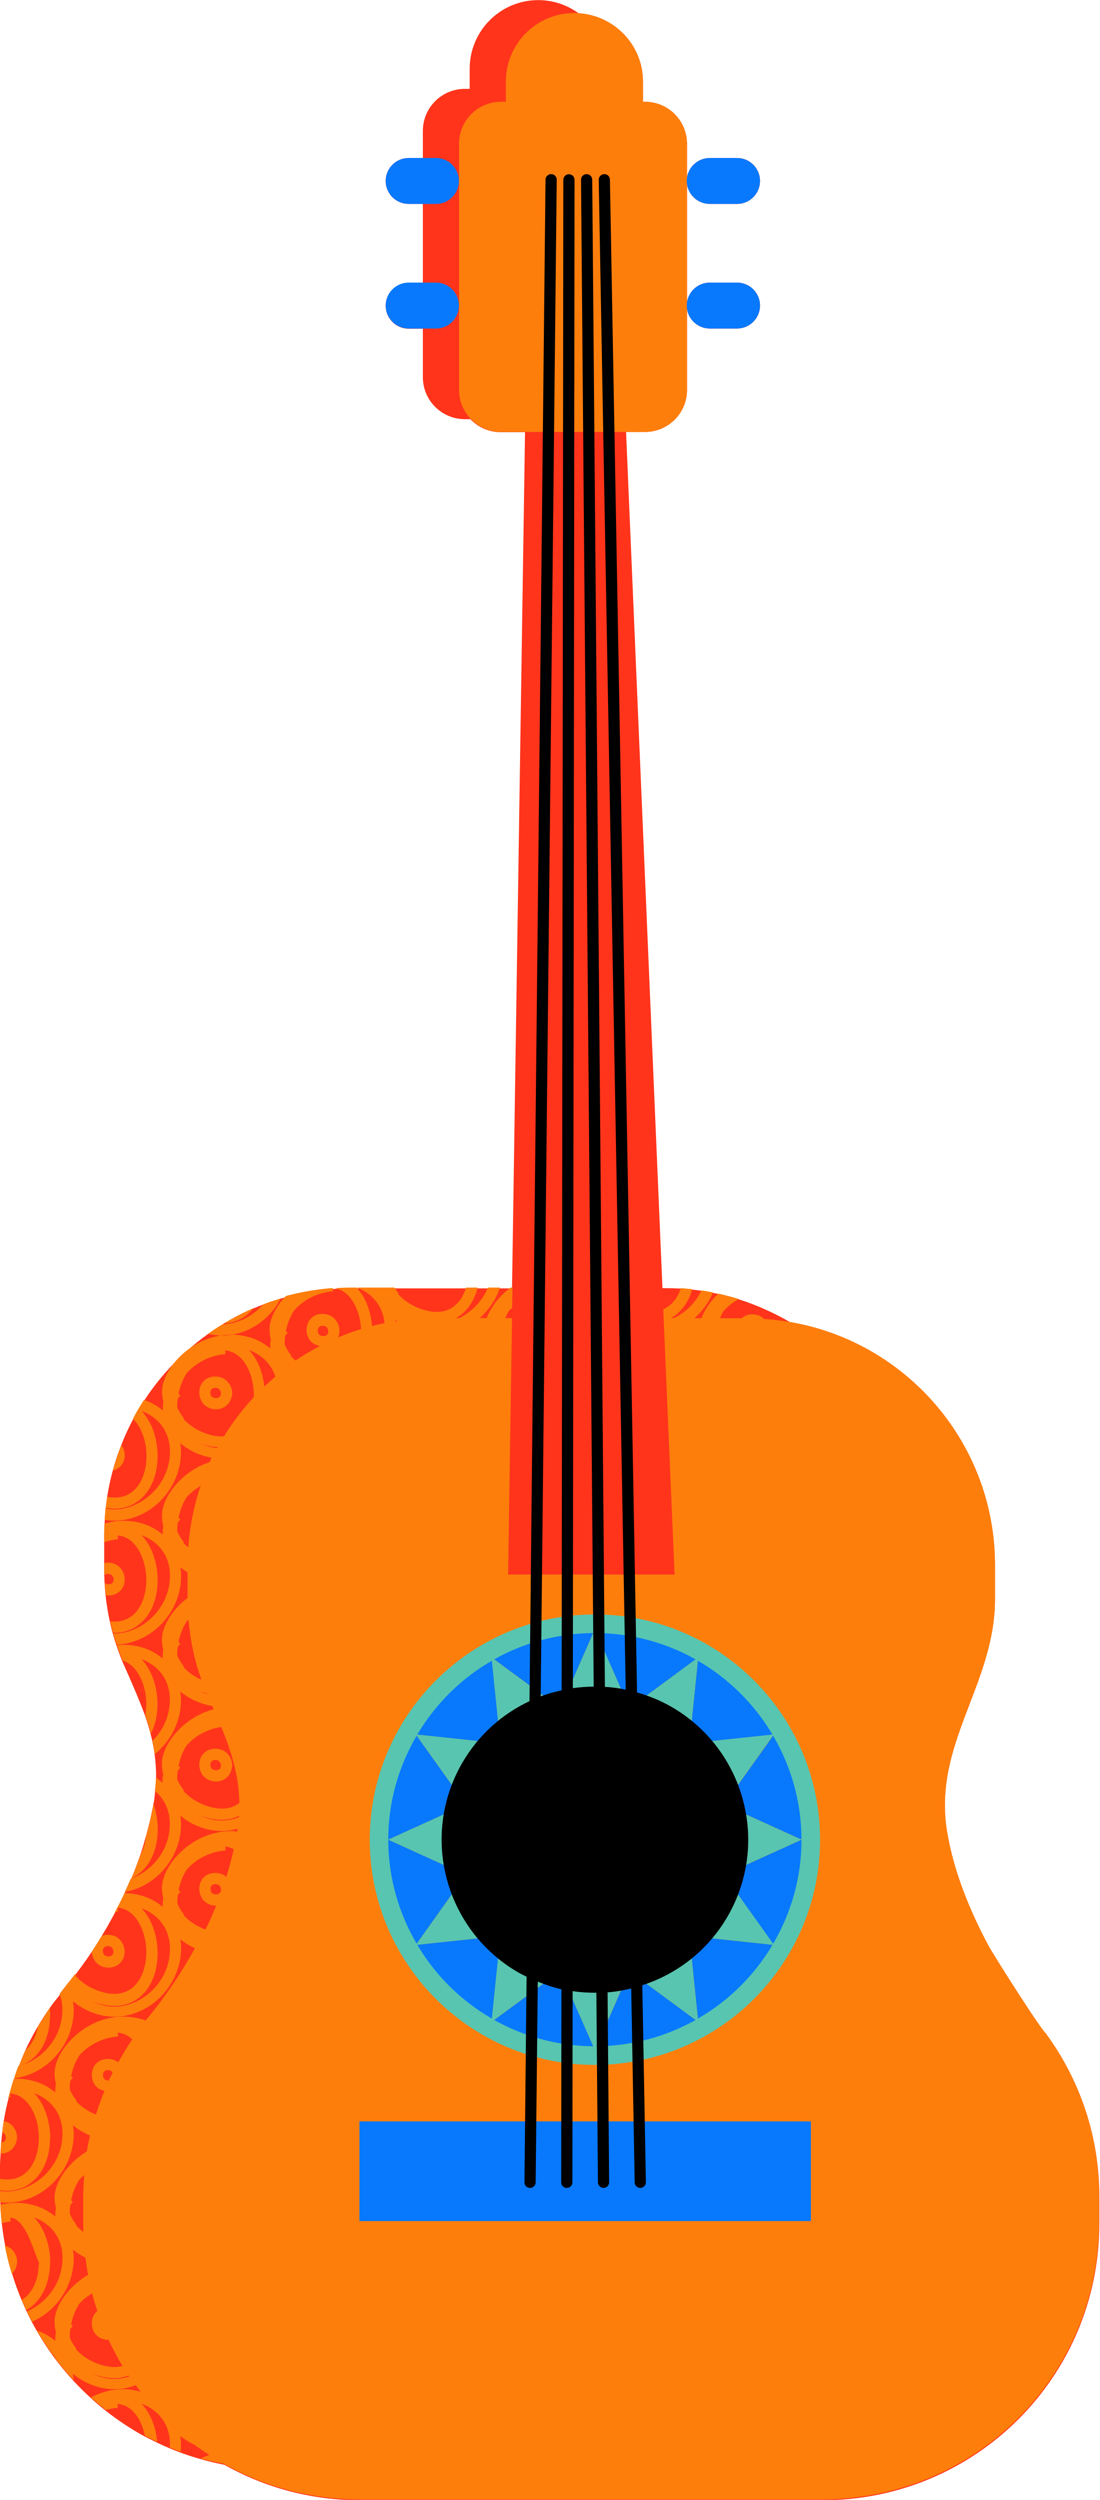 <?xml version="1.0" encoding="UTF-8"?><svg xmlns="http://www.w3.org/2000/svg" xmlns:xlink="http://www.w3.org/1999/xlink" height="223.1" preserveAspectRatio="xMidYMid meet" version="1.0" viewBox="-0.0 0.0 98.2 223.1" width="98.2" zoomAndPan="magnify"><g id="change1_1"><path d="M98.14,196.05v2.41c0,13.63-11.05,24.67-24.67,24.67H32.1c-4.39,0-8.5-1.15-12.07-3.16c0,0,0,0,0,0 c-0.71-0.14-1.41-0.3-2.09-0.5c0,0,0,0,0,0l0,0c-0.61-0.17-1.21-0.36-1.8-0.58h0c-0.33-0.12-0.65-0.25-0.97-0.38c0,0,0,0,0,0 c-0.76-0.32-1.49-0.67-2.21-1.05h0c0,0,0,0-0.01,0l0,0c-0.6-0.32-1.18-0.67-1.74-1.04c-0.03-0.02-0.05-0.03-0.08-0.05 c-0.57-0.38-1.13-0.78-1.66-1.2c0,0,0,0,0,0c0,0,0,0,0,0l0,0c-0.4-0.31-0.79-0.64-1.17-0.98c0,0,0,0,0,0c0,0,0,0,0,0 c-0.02-0.02-0.04-0.03-0.05-0.05c0,0,0,0,0,0c-0.58-0.52-1.14-1.07-1.67-1.64c0,0,0,0,0,0l0,0l0,0c-0.53-0.57-1.03-1.17-1.51-1.79 c0,0,0,0,0,0c0,0,0,0,0,0l0,0c-0.64-0.84-1.22-1.71-1.75-2.63c0,0,0,0,0,0l0,0c-0.15-0.26-0.3-0.52-0.44-0.79v0c0,0,0,0,0,0 c-0.16-0.3-0.32-0.6-0.46-0.91v0c0,0,0,0,0,0l0,0c-0.24-0.51-0.47-1.03-0.68-1.56c-0.03-0.08-0.06-0.16-0.09-0.24 c-0.21-0.54-0.4-1.09-0.57-1.66c0,0,0,0,0,0c-0.07-0.23-0.13-0.46-0.2-0.69c0,0,0,0,0,0c0,0,0,0,0,0c-0.16-0.6-0.3-1.2-0.42-1.82 c0,0,0,0,0,0c0,0,0,0,0,0c0,0,0,0,0,0c-0.12-0.63-0.22-1.27-0.29-1.92c0,0,0,0,0,0l0,0c-0.07-0.61-0.11-1.22-0.13-1.84v0 C0.01,196.36,0,196.05,0,195.74v-2.41c0-0.38,0.03-0.75,0.05-1.13c0-0.03,0-0.07,0-0.1v0c0.03-0.6,0.08-1.2,0.15-1.79v0 c0.04-0.33,0.08-0.67,0.13-1c0,0,0,0,0,0c0.11-0.68,0.25-1.34,0.42-2h0c0,0,0,0,0,0l0,0c0.12-0.46,0.25-0.91,0.39-1.36c0,0,0,0,0,0 l0,0c0.03-0.11,0.07-0.22,0.1-0.32c0.01-0.02,0.01-0.03,0.02-0.05c0.01-0.03,0.02-0.07,0.03-0.1c0.11-0.33,0.22-0.66,0.35-0.99 c0,0,0,0,0,0c0,0,0,0,0,0c0.01-0.03,0.03-0.07,0.04-0.1c0.19-0.48,0.38-0.96,0.59-1.43l0,0c0.61-1.32,1.34-2.58,2.17-3.76l0,0 c0,0,0,0,0,0c0.28-0.4,0.58-0.78,0.88-1.15c0.09-0.12,0.18-0.24,0.27-0.35c0.02-0.03,0.04-0.05,0.06-0.08 c0.13-0.16,0.25-0.33,0.38-0.49c0.06-0.07,0.11-0.15,0.17-0.22c0.69-0.87,1.36-1.78,1.99-2.72c0.31-0.46,0.6-0.92,0.88-1.4 c0,0,0,0,0,0c0.41-0.67,0.8-1.36,1.17-2.06c0.24-0.44,0.47-0.89,0.69-1.34c0.22-0.46,0.42-0.92,0.63-1.38 c0.04-0.09,0.08-0.17,0.12-0.26c0.01-0.02,0.01-0.03,0.02-0.05c0.01-0.03,0.02-0.05,0.04-0.08l0,0c0.29-0.7,0.56-1.42,0.8-2.13 c0.18-0.53,0.33-1.06,0.48-1.59c0,0,0,0,0,0c0.13-0.47,0.26-0.95,0.37-1.42c0.08-0.37,0.16-0.73,0.23-1.1 c0.02-0.08,0.04-0.17,0.05-0.25c0.01-0.03,0.01-0.06,0.02-0.1v0c0.02-0.11,0.05-0.22,0.07-0.33c0.04-0.27,0.05-0.52,0.08-0.78 c0.04-0.4,0.08-0.8,0.09-1.18c0,0,0,0,0,0c0.02-0.72-0.03-1.42-0.12-2.1c-0.05-0.4-0.12-0.8-0.2-1.19 c-0.05-0.21-0.09-0.42-0.15-0.63v0c-0.14-0.56-0.31-1.12-0.5-1.67c-0.09-0.27-0.2-0.53-0.3-0.8c-0.06-0.16-0.12-0.32-0.19-0.48 c-0.11-0.27-0.22-0.53-0.33-0.8c-0.08-0.18-0.15-0.36-0.23-0.54c-0.27-0.64-0.56-1.28-0.85-1.94c-0.2-0.45-0.38-0.91-0.54-1.38v0 c0,0,0,0,0,0c-0.02-0.05-0.03-0.09-0.05-0.14c0-0.01-0.01-0.02-0.01-0.03c-0.02-0.06-0.04-0.11-0.06-0.17l0,0 c-0.34-1.01-0.6-2.05-0.78-3.09c0-0.01,0-0.01,0-0.02c-0.18-1.05-0.29-2.11-0.31-3.19v0c-0.01-0.19-0.01-0.39-0.01-0.58 c0,0,0-0.19,0-0.47v-1.79c0-0.42,0-0.73,0-0.73c0-0.24,0.01-0.48,0.02-0.72c0-0.07,0-0.14,0.01-0.21c0,0,0,0,0,0 c0.03-0.77,0.1-1.53,0.21-2.28c0-0.03,0.01-0.07,0.01-0.1c0,0,0,0,0,0c0.12-0.83,0.3-1.63,0.51-2.43c0,0,0,0,0,0c0,0,0,0,0,0 c0.21-0.77,0.46-1.53,0.75-2.26c0,0,0,0,0,0v0c0,0,0,0,0,0c0.43-1.11,0.95-2.18,1.56-3.2c0,0,0,0,0,0c0,0,0,0,0,0l0,0 c1.57-2.66,3.69-4.95,6.19-6.74l0,0c0,0,0,0,0,0l0,0c0.46-0.33,0.93-0.64,1.41-0.93h0c0.17-0.1,0.34-0.19,0.5-0.29c0,0,0,0,0,0 c0.69-0.39,1.4-0.75,2.13-1.06c0,0,0,0,0,0c0,0,0,0,0,0l0,0c0.79-0.34,1.61-0.63,2.44-0.88c0,0,0,0,0,0h0c0,0,0,0,0,0 c0.48-0.14,0.97-0.27,1.46-0.38c0.03-0.01,0.05-0.01,0.08-0.02c0.5-0.11,1-0.2,1.51-0.28c0.02,0,0.03,0,0.05-0.01 c0.45-0.07,0.91-0.11,1.37-0.15c0.11-0.01,0.23-0.02,0.34-0.03c0.48-0.03,0.97-0.05,1.46-0.05h14.4l1.16-76.41h-2.18 c-1.07,0-2.02-0.45-2.7-1.16H41.5c-2.07,0-3.75-1.68-3.75-3.75v-4.32h-1.27c-1.13,0-2.05-0.92-2.05-2.05c0-1.13,0.92-2.05,2.05-2.05 h1.27V18.2h-1.27c-1.13,0-2.05-0.92-2.05-2.05c0-1.13,0.92-2.05,2.05-2.05h1.27v-2.42c0-2.07,1.68-3.75,3.75-3.75h0.43v-1.8 c0-3.38,2.74-6.12,6.12-6.12c1.35,0,2.59,0.44,3.61,1.18c3.2,0.2,5.74,2.85,5.74,6.1v1.8h0.18c2.07,0,3.75,1.68,3.75,3.75V34.8 c0,2.07-1.68,3.75-3.75,3.75h-1.69l3.25,76.41h0.24c0.41,0,0.81,0.01,1.21,0.03c0.01,0,0.03,0,0.04,0c0.39,0.02,0.78,0.06,1.17,0.1 c0,0,0,0,0,0s0,0,0,0c0,0,0,0,0,0c0.41,0.04,0.81,0.1,1.21,0.17c0.01,0,0.02,0,0.04,0.01c0.4,0.07,0.79,0.14,1.18,0.23c0,0,0,0,0,0 c0.09,0.02,0.18,0.04,0.27,0.06c0,0,0,0,0,0c0.49,0.12,0.98,0.25,1.46,0.4h0c0,0,0,0,0,0c0,0,0,0,0,0c0.38,0.12,0.76,0.25,1.13,0.39 c0.08,0.03,0.15,0.06,0.22,0.09c0.31,0.12,0.61,0.24,0.91,0.38c0.07,0.03,0.14,0.06,0.2,0.09c0.32,0.14,0.63,0.29,0.94,0.45 c0.04,0.02,0.08,0.04,0.12,0.06c0.35,0.18,0.7,0.37,1.04,0.57c10.39,1.77,18.3,10.81,18.3,21.71c0,0,0,3,0,3 c0,7.69-5.62,12.97-4.26,20.88c0.61,3.55,2.01,6.95,3.7,10.11c0.38,0.7,4.99,8.02,5.19,7.85c0,0-0.05,0-0.05,0 C96.38,185.61,98.14,190.62,98.14,196.05z M63.36,18.2h2.44c1.13,0,2.05-0.92,2.05-2.05c0-1.13-0.92-2.05-2.05-2.05h-2.44 c-1.13,0-2.05,0.92-2.05,2.05C61.31,17.28,62.23,18.2,63.36,18.2z M63.36,29.32h2.44c1.13,0,2.05-0.92,2.05-2.05 c0-1.13-0.92-2.05-2.05-2.05h-2.44c-1.13,0-2.05,0.92-2.05,2.05C61.31,28.4,62.23,29.32,63.36,29.32z" fill="#ff341b"/></g><g id="change2_1"><path d="M93.41,181.53c0,0,0.05,0,0.05,0c-0.2,0.17-4.81-7.14-5.19-7.85c-1.69-3.16-3.09-6.56-3.7-10.11 c-1.36-7.91,4.26-13.18,4.26-20.88c0,0,0-3,0-3c0-10.89-7.91-19.93-18.3-21.71c0,0,0,0-0.01,0c0,0,0,0,0,0 c-0.76-0.13-1.54-0.22-2.33-0.27c-0.05-0.05-0.1-0.1-0.16-0.15c-0.37-0.27-0.82-0.27-0.99-0.26c-0.34,0.02-0.62,0.16-0.84,0.35 h-1.93c0.1-0.22,0.2-0.45,0.33-0.65c0.36-0.41,0.83-0.78,1.35-1.07c-0.48-0.15-0.97-0.28-1.46-0.4c-0.12-0.03-0.24-0.06-0.36-0.08 c-0.72,0.68-1.24,1.46-1.51,2.19h-0.62c0.71-0.63,1.28-1.41,1.65-2.3c-0.34-0.07-0.68-0.13-1.02-0.18 c-0.53,1.11-1.43,1.97-2.45,2.47H59.9c0.9-0.5,1.57-1.41,1.9-2.58c-0.34-0.04-0.68-0.06-1.02-0.09c-0.27,0.85-0.79,1.55-1.57,1.89 l1.01,23.67H45.36l0.35-22.89h-0.61c0.1-0.22,0.2-0.44,0.33-0.64c0.09-0.1,0.2-0.18,0.29-0.28l0.03-1.8h-0.16 c-1.04,0.77-1.8,1.78-2.14,2.72h-0.62c0.81-0.72,1.45-1.66,1.8-2.72h-1.07c-0.51,1.23-1.47,2.18-2.56,2.72h-0.29 c0.94-0.52,1.62-1.48,1.93-2.72h-1.03c-0.31,1-0.94,1.83-1.94,2.09c-0.21,0.05-0.44,0.08-0.68,0.08c-1.11,0-2.59-0.6-3.45-1.6 l0.05-0.04c-0.14-0.17-0.26-0.35-0.37-0.53h-3.37c1.29,0.48,2.32,1.55,2.48,3.17c-0.38,0.08-0.75,0.17-1.12,0.26 c-0.11-1.3-0.56-2.58-1.38-3.43h-0.49c-0.49,0-0.97,0.02-1.46,0.05c1.41,0.23,2.26,1.92,2.35,3.65c-0.7,0.22-1.38,0.47-2.05,0.75 c0.07-0.15,0.11-0.33,0.12-0.51c0.03-0.53-0.21-1.02-0.63-1.33c-0.37-0.27-0.82-0.27-0.99-0.26c-0.76,0.05-1.29,0.61-1.31,1.38 c-0.01,0.43,0.14,0.83,0.42,1.11c0.21,0.2,0.48,0.31,0.77,0.37c-0.75,0.39-1.48,0.83-2.18,1.3c-0.16-0.13-0.3-0.27-0.43-0.42 l0.05-0.04c-0.24-0.29-0.43-0.62-0.58-0.95c0-0.06-0.01-0.13-0.01-0.19c0-0.21,0.02-0.42,0.05-0.62c0.07-0.09,0.14-0.17,0.22-0.24 l-0.15-0.18c0.13-0.67,0.38-1.29,0.72-1.82c0.79-0.9,2.01-1.6,3.48-1.72l-0.02-0.29c-1.23,0.09-2.42,0.28-3.59,0.56 c-0.2,0.05-0.4,0.1-0.6,0.15c-0.91,0.96-1.46,2.07-1.46,2.97c0,0.31,0.04,0.62,0.12,0.95c-0.04,0.19-0.06,0.4-0.06,0.6 c0,0.06,0.01,0.11,0.01,0.17c-0.9-0.78-2.11-1.24-3.51-1.24c-0.04,0-0.09,0.01-0.13,0.01c-3.44,0.08-6.02,3.09-6.02,5.05 c0,0.16,0.01,0.32,0.03,0.48c0.02,0.16,0.05,0.31,0.09,0.47c-0.04,0.19-0.06,0.39-0.06,0.6c0,0.06,0.01,0.11,0.01,0.17 c-0.48-0.42-1.05-0.74-1.69-0.95c-0.16,0.25-0.32,0.5-0.47,0.75c-0.18,0.3-0.35,0.61-0.51,0.92c0.77,0.75,1.21,2.05,1.21,3.33 c0,1.85-0.88,3.71-2.85,3.71c-0.21,0-0.43-0.03-0.66-0.07c-0.05,0.33-0.09,0.66-0.13,0.99c0.27,0.04,0.53,0.07,0.78,0.07 c2.27,0,3.85-1.94,3.85-4.71c0-1.49-0.5-3.04-1.44-4.01c1.42,0.52,2.54,1.73,2.54,3.62c0,3.05-2.62,5.17-4.98,5.17 c-0.25,0-0.51-0.03-0.77-0.08c-0.03,0.33-0.06,0.67-0.08,1.01c0.28,0.05,0.56,0.07,0.84,0.07h0.01c3.24,0,5.97-2.83,5.97-6.17 c0-0.26-0.04-0.5-0.07-0.74c0.79,0.66,1.79,1.12,2.8,1.29c-0.06,0.13-0.12,0.27-0.18,0.4c-2.52,0.82-4.25,3.13-4.25,4.75 c0,0.16,0.01,0.32,0.03,0.48c0.02,0.16,0.05,0.31,0.09,0.47c-0.04,0.19-0.06,0.39-0.06,0.6c0,0.06,0.01,0.11,0.01,0.17 c-0.9-0.78-2.11-1.24-3.51-1.24c-0.59,0-1.16,0.09-1.69,0.25c0,0.07,0,0.14-0.01,0.21c-0.01,0.24-0.02,0.48-0.02,0.72 c0,0,0,0.31,0,0.73c0.39-0.13,0.79-0.23,1.23-0.26l-0.03-0.34c1.61,0.11,2.56,2.08,2.56,3.98c0,1.85-0.88,3.71-2.85,3.71 c-0.12,0-0.25-0.02-0.37-0.03c0.08,0.34,0.16,0.68,0.26,1.02c0.04,0,0.08,0.01,0.12,0.01c2.27,0,3.85-1.94,3.85-4.71 c0-1.49-0.5-3.04-1.44-4.01c1.42,0.52,2.54,1.73,2.54,3.62c0,3.05-2.62,5.17-4.98,5.17c-0.03,0-0.05-0.01-0.08-0.01 c0.09,0.33,0.2,0.66,0.31,0.99c3.14-0.13,5.75-2.89,5.75-6.16c0-0.26-0.04-0.5-0.07-0.74c0.2,0.17,0.42,0.31,0.64,0.45v2.29 c-1.4,1.07-2.28,2.56-2.28,3.7c0,0.16,0.01,0.32,0.03,0.48c0.02,0.16,0.05,0.31,0.09,0.47c-0.04,0.19-0.06,0.39-0.06,0.6 c0,0.06,0.01,0.11,0.01,0.17c-0.9-0.78-2.11-1.24-3.51-1.24c-0.2,0-0.4,0.01-0.59,0.03c0.03,0.1,0.07,0.19,0.1,0.29 c0.13,0.37,0.27,0.73,0.42,1.09c1.33,0.41,2.11,2.17,2.11,3.88c0,0.33-0.04,0.65-0.09,0.97c0.19,0.55,0.36,1.11,0.5,1.67 c0.38-0.74,0.59-1.63,0.59-2.64c0-1.49-0.5-3.04-1.44-4.01c1.42,0.52,2.54,1.73,2.54,3.62c0,1.49-0.63,2.76-1.55,3.67 c0.08,0.39,0.15,0.79,0.2,1.19c1.42-1.14,2.35-2.91,2.35-4.86c0-0.26-0.04-0.5-0.07-0.74c0.81,0.68,1.83,1.13,2.86,1.3 c0.04,0.09,0.08,0.19,0.13,0.29c-2.72,0.71-4.63,3.16-4.63,4.85c0,0.16,0.01,0.32,0.03,0.48c0.02,0.16,0.05,0.31,0.09,0.47 c-0.04,0.19-0.06,0.39-0.06,0.6c0,0.06,0.01,0.11,0.01,0.17c-0.19-0.16-0.38-0.32-0.6-0.45c-0.01,0.38-0.05,0.78-0.09,1.18 c0.79,0.66,1.33,1.64,1.33,2.93c0,2.41-1.64,4.23-3.49,4.9c-0.17,0.4-0.35,0.79-0.54,1.18c2.81-0.49,5.03-3.07,5.03-6.08 c0-0.26-0.04-0.5-0.07-0.74c1.02,0.86,2.39,1.38,3.68,1.38c0.24,0,0.47-0.02,0.7-0.05c0.25-0.03,0.49-0.1,0.73-0.16 c-0.01,0.05-0.01,0.09-0.01,0.14c-0.01,0.04-0.02,0.08-0.02,0.12c-0.18-0.02-0.36-0.05-0.56-0.05c-0.04,0-0.09,0.01-0.13,0.01 c-3.44,0.08-6.02,3.09-6.02,5.05c0,0.16,0.01,0.32,0.03,0.48c0.02,0.16,0.05,0.31,0.09,0.47c-0.04,0.19-0.06,0.39-0.06,0.6 c0,0.06,0.01,0.11,0.01,0.17c-0.88-0.76-2.06-1.22-3.43-1.24c-0.06,0.12-0.11,0.24-0.16,0.36c-0.22,0.45-0.45,0.9-0.69,1.34 c0.1-0.01,0.18-0.04,0.28-0.05l-0.03-0.35c1.61,0.11,2.56,2.07,2.56,3.98c0,1.85-0.88,3.71-2.85,3.71c-1.11,0-2.59-0.6-3.45-1.6 l0.05-0.04c-0.04-0.04-0.06-0.09-0.1-0.14c-0.02,0.02-0.03,0.04-0.05,0.06c-0.21,0.27-0.42,0.55-0.64,0.81 c-0.13,0.16-0.25,0.33-0.38,0.49c-0.02,0.03-0.04,0.05-0.06,0.08c-0.09,0.11-0.18,0.24-0.27,0.35c0.16,0.42,0.26,0.88,0.26,1.41 c0,0.22-0.02,0.43-0.04,0.63c-0.28,2.28-2.04,3.94-3.9,4.4c-0.12,0.31-0.23,0.62-0.33,0.94c-0.02,0.05-0.03,0.1-0.05,0.15 c0.02,0,0.03-0.01,0.05-0.01c2.72-0.35,4.95-2.67,5.25-5.49c0.02-0.21,0.03-0.42,0.03-0.63c0-0.26-0.04-0.5-0.07-0.75 c1.02,0.86,2.39,1.38,3.68,1.38c3.24,0,5.98-2.83,5.98-6.17c0-0.26-0.04-0.5-0.07-0.74c0.39,0.33,0.83,0.58,1.3,0.8 c-1.25,2.27-2.71,4.42-4.32,6.35c-0.03,0.03-0.05,0.07-0.08,0.1c-0.6-0.22-1.26-0.34-1.97-0.35h-0.01c-3.51,0-6.15,3.07-6.15,5.06 c0,0.31,0.04,0.62,0.12,0.95c-0.04,0.19-0.06,0.39-0.06,0.6c0,0.06,0.01,0.11,0.01,0.17c-0.9-0.78-2.11-1.24-3.51-1.24 c-0.04,0-0.09,0.01-0.13,0.01c-0.02,0-0.04,0-0.07,0c-0.04,0.11-0.07,0.21-0.1,0.32c-0.14,0.45-0.27,0.9-0.39,1.36 c0.07-0.01,0.13-0.03,0.2-0.04l-0.03-0.34c0.14,0.01,0.26,0.05,0.39,0.08c1.37,0.37,2.17,2.15,2.17,3.9c0,0.08-0.01,0.16-0.01,0.24 c-0.06,1.54-0.74,3.03-2.16,3.39c-0.21,0.05-0.44,0.08-0.68,0.08c-0.2,0-0.41-0.02-0.63-0.06v1.02c0.22,0.03,0.43,0.05,0.63,0.05 c0.24,0,0.46-0.03,0.68-0.07c1.83-0.34,3.07-2.04,3.16-4.4c0-0.08,0.02-0.16,0.02-0.24c0-1.49-0.5-3.04-1.44-4.01 c1.41,0.52,2.54,1.73,2.54,3.61c0,0.22-0.02,0.43-0.04,0.63c-0.3,2.42-2.26,4.13-4.24,4.47c-0.23,0.04-0.47,0.07-0.7,0.07 c-0.2,0-0.41-0.02-0.61-0.05v0.09c0,0.31,0.01,0.61,0.02,0.92c0.2,0.02,0.39,0.04,0.59,0.04c0.24,0,0.47-0.02,0.7-0.05 c2.72-0.35,4.95-2.67,5.25-5.49c0.02-0.21,0.03-0.42,0.03-0.63c0-0.26-0.04-0.5-0.07-0.74c0.45,0.38,0.97,0.67,1.52,0.91 c-0.1,0.47-0.2,0.94-0.28,1.42c-1.75,1.07-2.88,2.81-2.88,4.11c0,0.31,0.04,0.62,0.13,0.95c-0.04,0.19-0.07,0.4-0.07,0.6 c0,0.06,0.01,0.11,0.01,0.17c-0.9-0.78-2.11-1.24-3.51-1.24c-0.04,0-0.09,0.01-0.13,0.01c-0.44,0.01-0.87,0.07-1.28,0.17 c0,0.07,0.01,0.15,0.01,0.22c0.03,0.47,0.07,0.94,0.12,1.41c0.26-0.06,0.52-0.12,0.79-0.14l-0.03-0.34 c0.14,0.01,0.27,0.02,0.39,0.08c1.19,0.65,1.69,2.92,2.17,3.9c0.04,0.07-0.01,0.16-0.01,0.24c-0.05,1.29-0.54,2.54-1.53,3.12 c0.13,0.3,0.27,0.6,0.41,0.9c1.25-0.69,2.05-2.15,2.12-4.02c0-0.08,0.02-0.16,0.02-0.24c0-1.49-0.5-3.04-1.44-4.01 c1.41,0.52,2.54,1.73,2.54,3.62c0,0.22-0.02,0.43-0.04,0.63c-0.24,1.97-1.58,3.47-3.14,4.15c0.15,0.31,0.3,0.61,0.46,0.91 c1.98-0.86,3.45-2.8,3.69-5.06c0.02-0.21,0.03-0.42,0.03-0.63c0-0.26-0.04-0.5-0.07-0.74c0.34,0.28,0.72,0.51,1.11,0.71 c0.07,0.52,0.15,1.03,0.24,1.54c-1.82,1.06-2.99,2.86-2.99,4.18c0,0.31,0.04,0.62,0.12,0.95c-0.04,0.19-0.06,0.4-0.06,0.6 c0,0.06,0.01,0.11,0.01,0.17c-0.47-0.4-1.02-0.72-1.64-0.93c0.4,0.69,0.84,1.36,1.3,2.01c0.17,0.19,0.32,0.39,0.45,0.62 c0.47,0.62,0.98,1.22,1.51,1.79c-0.01-0.2-0.03-0.39-0.06-0.57c1.02,0.86,2.39,1.38,3.68,1.38c0.68,0,1.33-0.13,1.94-0.35 c0.14,0.2,0.29,0.39,0.44,0.58c-0.48-0.13-0.99-0.23-1.54-0.23h-0.01c-1.06,0-2.04,0.29-2.9,0.73c0.06,0.05,0.11,0.1,0.17,0.15 c0.38,0.34,0.77,0.66,1.17,0.98c0.34-0.1,0.7-0.17,1.07-0.2l-0.03-0.34c1.28,0.08,2.14,1.35,2.44,2.83c0.36,0.19,0.73,0.38,1.1,0.56 c-0.11-1.3-0.59-2.58-1.41-3.42c1.42,0.52,2.55,1.73,2.55,3.62c0,0.1-0.01,0.2-0.02,0.3c0.32,0.13,0.65,0.26,0.97,0.38 c0.03-0.23,0.04-0.45,0.04-0.68c0-0.26-0.04-0.5-0.07-0.74c0.38,0.32,0.81,0.57,1.26,0.79c0.43,0.32,0.88,0.62,1.33,0.92 c-0.26,0.09-0.52,0.19-0.77,0.3c0.09,0.03,0.19,0.05,0.28,0.08c0.57,0.15,1.16,0.27,1.75,0.38c3.58,2.03,7.72,3.19,12.13,3.19h41.37 c13.63,0,24.67-11.05,24.67-24.67v-2.41C98.14,190.62,96.38,185.61,93.41,181.53z M16.36,137.67l0.05-0.04 c-0.24-0.29-0.43-0.61-0.58-0.95c0-0.06-0.01-0.13-0.01-0.19c0-0.21,0.02-0.42,0.05-0.62c0.02-0.03,0.05-0.05,0.07-0.08 c0.05-0.06,0.09-0.12,0.15-0.17l-0.15-0.18c0.13-0.67,0.38-1.29,0.72-1.82c0.34-0.39,0.77-0.72,1.25-1.01 c-0.59,1.74-0.97,3.57-1.1,5.48C16.65,137.97,16.5,137.83,16.36,137.67z M16.36,148.75l0.05-0.04c-0.24-0.29-0.43-0.61-0.58-0.94 c0-0.06-0.01-0.13-0.01-0.19c0-0.21,0.02-0.42,0.05-0.62c0.02-0.03,0.05-0.05,0.07-0.08c0.05-0.06,0.09-0.12,0.15-0.17l-0.15-0.18 c0.13-0.67,0.38-1.29,0.72-1.82c0.05-0.06,0.12-0.1,0.17-0.16c0.15,1.83,0.53,3.63,1.15,5.36 C17.36,149.63,16.79,149.24,16.36,148.75z M17.85,150.95c0.2,0.08,0.4,0.12,0.6,0.17c0.01,0.02,0.02,0.04,0.03,0.06 C18.26,151.12,18.05,151.05,17.85,150.95z M7.45,199.19c-0.25-0.18-0.48-0.39-0.68-0.61l0.05-0.04c-0.24-0.29-0.43-0.62-0.58-0.95 c0-0.06-0.01-0.13-0.01-0.19c0-0.21,0.02-0.42,0.05-0.62c0.07-0.09,0.14-0.17,0.22-0.24l-0.15-0.18c0.13-0.67,0.38-1.29,0.72-1.82 c0.13-0.15,0.29-0.29,0.45-0.42c-0.05,0.64-0.09,1.28-0.09,1.94v2.41C7.43,198.7,7.44,198.95,7.45,199.19z M6.77,209.65l0.05-0.04 c-0.24-0.29-0.43-0.62-0.58-0.95c0-0.06-0.01-0.13-0.01-0.19c0-0.21,0.02-0.42,0.05-0.62c0.07-0.09,0.14-0.17,0.22-0.24l-0.15-0.18 c0.13-0.67,0.38-1.29,0.72-1.82c0.31-0.36,0.71-0.67,1.15-0.94c0.14,0.53,0.3,1.05,0.47,1.57c-0.29,0.25-0.48,0.6-0.5,1.05 c-0.01,0.43,0.14,0.83,0.42,1.11c0.28,0.27,0.65,0.42,1.06,0.42c0.01,0,0.02,0,0.03,0c0.37,0.8,0.78,1.58,1.23,2.33 c-0.22,0.06-0.46,0.1-0.72,0.1C9.11,211.24,7.63,210.64,6.77,209.65z M8.26,189.71C8.26,189.71,8.26,189.71,8.26,189.71L8.26,189.71 C8.26,189.71,8.26,189.71,8.26,189.71z M9.32,185.54c-0.09-0.09-0.13-0.22-0.13-0.37c0.01-0.26,0.14-0.4,0.38-0.42 c0.13-0.01,0.27,0.02,0.34,0.07c0.06,0.05,0.11,0.11,0.14,0.17c-0.11,0.23-0.24,0.45-0.34,0.68c0,0,0,0,0,0 C9.55,185.69,9.41,185.64,9.32,185.54z M10.2,212.31c-0.65,0-1.32-0.17-1.94-0.46c0.66,0.25,1.35,0.39,1.96,0.39 c0.45,0,0.87-0.1,1.26-0.24c0.02,0.03,0.04,0.06,0.06,0.09C11.1,212.23,10.65,212.31,10.2,212.31z M10.55,184.06 c-0.02-0.01-0.03-0.03-0.05-0.05c-0.38-0.27-0.82-0.27-0.99-0.26c-0.76,0.05-1.29,0.61-1.31,1.38c-0.01,0.43,0.14,0.83,0.42,1.11 c0.19,0.19,0.44,0.3,0.71,0.36c-0.29,0.69-0.54,1.4-0.77,2.12c-0.67-0.28-1.32-0.69-1.79-1.23l0.05-0.04 c-0.24-0.29-0.43-0.62-0.58-0.95c0-0.06-0.01-0.13-0.01-0.19c0-0.21,0.02-0.42,0.05-0.62c0.07-0.09,0.14-0.17,0.22-0.24l-0.15-0.18 c0.13-0.67,0.38-1.29,0.72-1.82c0.79-0.9,2.01-1.6,3.47-1.71l-0.03-0.34c0.5,0.03,0.93,0.26,1.3,0.6 C11.36,182.67,10.94,183.36,10.55,184.06z M10.2,179.09c-0.65,0-1.32-0.17-1.94-0.46c0.66,0.25,1.35,0.39,1.96,0.39 c2.27,0,3.85-1.94,3.85-4.71c0-1.49-0.5-3.04-1.44-4.01c1.42,0.52,2.54,1.73,2.54,3.62C15.18,176.97,12.56,179.09,10.2,179.09z M17.87,173.11c-0.01,0-0.01-0.01-0.02-0.01C17.86,173.1,17.86,173.1,17.87,173.11C17.87,173.1,17.87,173.11,17.87,173.11z M19.5,169.02c-0.07,0.03-0.14,0.05-0.19,0.05c-0.09,0.01-0.18-0.01-0.25-0.05c-0.05-0.02-0.1-0.05-0.14-0.08 c-0.09-0.09-0.13-0.22-0.13-0.37c0.01-0.26,0.14-0.4,0.38-0.42h0c0.01,0,0.03,0,0.05,0c0.12,0,0.24,0.03,0.3,0.07 c0.14,0.1,0.22,0.27,0.21,0.46C19.71,168.88,19.61,168.97,19.5,169.02z M20.2,167.51c-0.04-0.04-0.07-0.07-0.11-0.1 c-0.37-0.27-0.82-0.27-0.99-0.26c-0.76,0.05-1.29,0.61-1.31,1.38c-0.01,0.17,0.02,0.33,0.07,0.49c0.07,0.24,0.18,0.45,0.36,0.63 c0.28,0.27,0.65,0.42,1.06,0.42c0.01,0,0.01,0,0.02,0c-0.29,0.72-0.61,1.43-0.95,2.13c-0.74-0.27-1.47-0.72-1.98-1.31l0.05-0.04 c-0.24-0.29-0.43-0.61-0.58-0.95c0-0.06-0.01-0.13-0.01-0.19c0-0.21,0.02-0.42,0.05-0.62c0.02-0.03,0.05-0.05,0.07-0.08 c0.05-0.06,0.09-0.11,0.15-0.17l-0.15-0.17c0.13-0.67,0.38-1.29,0.72-1.82c0.79-0.9,2.01-1.6,3.47-1.71l-0.03-0.35 c0.14,0.01,0.26,0.05,0.39,0.08c0.13,0.04,0.25,0.1,0.37,0.16C20.68,165.87,20.46,166.69,20.2,167.51z M17.85,128.81 c0.53,0.2,1.07,0.31,1.58,0.35c-0.01,0.03-0.03,0.05-0.04,0.08C18.87,129.18,18.34,129.03,17.85,128.81z M21.33,162.18 c-0.28,0.1-0.56,0.19-0.84,0.23c-0.23,0.04-0.47,0.07-0.7,0.07c-0.65,0-1.32-0.17-1.94-0.46c0.66,0.25,1.35,0.39,1.96,0.39 c0.24,0,0.46-0.03,0.68-0.07c0.3-0.06,0.58-0.16,0.85-0.29C21.34,162.09,21.34,162.14,21.33,162.18z M20.49,161.33 c-0.21,0.05-0.44,0.08-0.68,0.08c-1.11,0-2.59-0.6-3.45-1.6l0.05-0.04c-0.24-0.29-0.43-0.61-0.58-0.94c0-0.06-0.01-0.13-0.01-0.19 c0-0.21,0.02-0.42,0.05-0.62c0.02-0.03,0.05-0.05,0.07-0.08c0.05-0.06,0.09-0.12,0.15-0.17l-0.15-0.18 c0.13-0.67,0.38-1.29,0.72-1.82c0.72-0.82,1.8-1.45,3.09-1.65c0.91,2.21,1.58,4.35,1.62,6.77C21.12,161.1,20.83,161.25,20.49,161.33 z M22.65,124.7c-0.99,1.07-1.88,2.23-2.65,3.48c-0.07,0-0.12,0.02-0.19,0.02c-1.11,0-2.59-0.6-3.45-1.6l0.05-0.04 c-0.24-0.29-0.43-0.61-0.58-0.94c0-0.06-0.01-0.13-0.01-0.19c0-0.21,0.02-0.42,0.05-0.62c0.02-0.03,0.05-0.05,0.07-0.08 c0.05-0.06,0.09-0.12,0.15-0.17l-0.15-0.18c0.13-0.67,0.38-1.29,0.72-1.82c0.79-0.9,2.01-1.6,3.47-1.71l-0.03-0.34 c0.14,0.01,0.26,0.05,0.39,0.08c1.37,0.37,2.17,2.15,2.17,3.9C22.67,124.55,22.66,124.63,22.65,124.7z M23.6,123.74 c-0.14-1.24-0.59-2.45-1.38-3.26c1.08,0.39,1.98,1.19,2.36,2.38C24.25,123.14,23.92,123.43,23.6,123.74z M28.89,119.24 c-0.16,0.01-0.3-0.04-0.39-0.13c-0.09-0.09-0.13-0.22-0.13-0.37c0.01-0.26,0.14-0.4,0.38-0.42h0c0.01,0,0.03,0,0.04,0 c0.12,0,0.24,0.03,0.3,0.07c0.14,0.1,0.22,0.27,0.21,0.46C29.29,119.17,29.04,119.23,28.89,119.24z M35.3,117.95 c-0.01-0.04-0.01-0.09-0.01-0.14c0.05,0.04,0.11,0.07,0.16,0.11C35.4,117.93,35.35,117.94,35.3,117.95z M37.06,117.75 c-0.01-0.01-0.02-0.01-0.03-0.01c0.01,0.01,0.03,0.01,0.04,0.01C37.07,117.75,37.06,117.75,37.06,117.75z M42.02,37.38 c-0.64-0.67-1.04-1.58-1.04-2.59V12.83c0-2.07,1.68-3.75,3.75-3.75h0.43v-1.8c0-3.38,2.74-6.12,6.12-6.12 c0.13,0,0.26,0.01,0.38,0.02c3.2,0.2,5.74,2.85,5.74,6.1v1.8h0.18c2.07,0,3.75,1.68,3.75,3.75V34.8c0,2.07-1.68,3.75-3.75,3.75 H44.72C43.66,38.55,42.7,38.1,42.02,37.38z M20.49,118.05c-0.16,0.03-0.33,0.05-0.5,0.05c0.17-0.1,0.34-0.19,0.5-0.29 c0.69-0.39,1.4-0.75,2.14-1.07C22.09,117.44,21.35,117.89,20.49,118.05z M19.79,119.19c-0.4,0-0.81-0.06-1.22-0.15 c0.42-0.3,0.84-0.58,1.28-0.85c0.21,0,0.42-0.03,0.64-0.06c1.1-0.19,2.2-0.8,3-1.72c0.52-0.2,1.04-0.37,1.57-0.53 c-0.91,1.75-2.61,3.03-4.58,3.27C20.26,119.17,20.03,119.19,19.79,119.19z M20.09,123.11c-0.37-0.27-0.82-0.27-0.99-0.26 c-0.76,0.05-1.29,0.61-1.31,1.38c-0.01,0.17,0.02,0.33,0.07,0.49c0.07,0.24,0.18,0.45,0.36,0.63c0.28,0.27,0.65,0.42,1.06,0.42 c0.02,0,0.05,0,0.07,0c0.51-0.02,0.91-0.28,1.15-0.67c0.07-0.12,0.12-0.24,0.16-0.38c0.02-0.1,0.06-0.18,0.07-0.29 c0.02-0.32-0.07-0.61-0.22-0.87C20.39,123.39,20.26,123.23,20.09,123.11z M19.5,124.73c-0.07,0.03-0.14,0.05-0.2,0.05 c-0.09,0-0.17-0.02-0.25-0.05c-0.05-0.02-0.1-0.05-0.14-0.08c-0.09-0.09-0.13-0.22-0.13-0.37c0.01-0.26,0.14-0.4,0.38-0.42 c0.13-0.01,0.28,0.02,0.35,0.07c0.14,0.1,0.22,0.27,0.21,0.46C19.71,124.58,19.61,124.68,19.5,124.73z M10.08,131.24 c0.21-0.77,0.46-1.53,0.75-2.26c0.21,0.28,0.33,0.63,0.3,1C11.09,130.62,10.67,131.09,10.08,131.24z M9.33,140.56 c-0.01-0.19-0.01-0.39-0.01-0.58c0,0,0-0.19,0-0.47c0.07-0.01,0.12-0.04,0.19-0.05c0.17-0.01,0.62-0.01,0.99,0.26 c0.42,0.3,0.66,0.8,0.63,1.33c-0.04,0.76-0.61,1.3-1.37,1.34c-0.02,0-0.05,0-0.07,0c-0.08,0-0.16-0.03-0.24-0.04 c-0.04-0.35-0.07-0.71-0.09-1.07c0.09,0.07,0.21,0.12,0.36,0.11c0.15-0.01,0.4-0.06,0.42-0.39c0.01-0.18-0.07-0.36-0.21-0.46 c-0.07-0.05-0.21-0.08-0.34-0.07C9.47,140.47,9.39,140.51,9.33,140.56z M19.1,156.07c-0.76,0.05-1.29,0.61-1.31,1.38 c-0.01,0.17,0.02,0.33,0.07,0.49c0.07,0.24,0.18,0.45,0.36,0.63c0.28,0.27,0.65,0.42,1.06,0.42c0.02,0,0.05,0,0.07,0 c0.51-0.02,0.91-0.28,1.15-0.67c0.07-0.12,0.12-0.24,0.16-0.38c0.02-0.1,0.06-0.18,0.07-0.29c0.02-0.32-0.07-0.61-0.22-0.87 c-0.1-0.17-0.23-0.33-0.4-0.45C19.71,156.06,19.27,156.06,19.1,156.07z M19.72,157.6c-0.01,0.2-0.11,0.3-0.22,0.34 c-0.07,0.03-0.14,0.05-0.2,0.05c-0.09,0-0.17-0.02-0.25-0.05c-0.05-0.02-0.1-0.05-0.14-0.08c-0.09-0.09-0.13-0.22-0.13-0.37 c0.01-0.26,0.14-0.4,0.38-0.42c0.13-0.01,0.28,0.02,0.35,0.07C19.65,157.25,19.73,157.42,19.72,157.6z M14.08,163.24 c0,2.1-0.91,3.71-2.33,4.38c0.29-0.71,0.56-1.42,0.81-2.14c0.25-0.47,0.41-1.02,0.48-1.59c0.27-0.95,0.5-1.9,0.67-2.87 C13.95,161.72,14.08,162.49,14.08,163.24z M9.68,175.6c0.02,0,0.05,0,0.07,0c0.77-0.03,1.33-0.58,1.37-1.34 c0.03-0.53-0.21-1.02-0.63-1.33c-0.37-0.27-0.82-0.27-0.99-0.26c-0.15,0.01-0.29,0.05-0.42,0.1c-0.29,0.47-0.58,0.94-0.88,1.4 c0.01,0.39,0.16,0.74,0.42,1C8.89,175.45,9.27,175.6,9.68,175.6z M9.57,173.68c0.13-0.01,0.27,0.02,0.34,0.07 c0.14,0.1,0.22,0.27,0.21,0.46c-0.02,0.33-0.27,0.39-0.42,0.39c-0.16,0.01-0.3-0.04-0.39-0.13c-0.09-0.09-0.13-0.22-0.13-0.37 C9.2,173.84,9.33,173.7,9.57,173.68z M1.69,184.39c0.19-0.48,0.38-0.96,0.59-1.43c0.58-0.5,0.94-1.25,1.1-2.09 c0.16-0.27,0.33-0.52,0.5-0.79c0.19-0.3,0.37-0.6,0.57-0.89c0.02,0.22,0.03,0.43,0.03,0.65c0,0.08-0.01,0.16-0.02,0.24 C4.39,182.28,3.31,183.9,1.69,184.39z M1.31,201.08c0.16,0.26,0.24,0.56,0.22,0.87c-0.01,0.1-0.04,0.19-0.07,0.29 c-0.04,0.14-0.08,0.26-0.16,0.38c-0.07,0.11-0.15,0.22-0.25,0.31c-0.07-0.23-0.13-0.46-0.2-0.69c-0.16-0.6-0.3-1.2-0.42-1.82 c0.15,0.04,0.31,0.1,0.46,0.2C1.08,200.74,1.21,200.9,1.31,201.08z M0.09,192.21c-0.01,0-0.03-0.01-0.04-0.01 c0.02-0.33,0.02-0.67,0.04-1c0.01,0,0.02,0,0.03,0c0.06,0,0.13-0.02,0.19-0.05c0.11-0.05,0.21-0.14,0.22-0.34 c0.01-0.18-0.07-0.36-0.21-0.46c-0.03-0.02-0.07-0.04-0.12-0.05c0.04-0.33,0.08-0.67,0.13-1c0.18,0.03,0.38,0.1,0.57,0.23 c0.17,0.12,0.3,0.28,0.4,0.45c0.16,0.26,0.24,0.56,0.22,0.87c-0.01,0.1-0.04,0.19-0.07,0.29c-0.04,0.14-0.08,0.26-0.16,0.38 c-0.24,0.39-0.64,0.65-1.15,0.67C0.14,192.21,0.11,192.21,0.09,192.21z" fill="#fe7e0c"/></g><g id="change3_1"><path d="M34.43,16.15c0-1.13,0.92-2.05,2.05-2.05h2.44c1.13,0,2.05,0.92,2.05,2.05c0,1.13-0.92,2.05-2.05,2.05h-2.44 C35.35,18.2,34.43,17.28,34.43,16.15z M36.48,29.32h2.44c1.13,0,2.05-0.92,2.05-2.05c0-1.13-0.92-2.05-2.05-2.05h-2.44 c-1.13,0-2.05,0.92-2.05,2.05C34.43,28.4,35.35,29.32,36.48,29.32z M63.36,18.2h2.44c1.13,0,2.05-0.92,2.05-2.05 c0-1.13-0.92-2.05-2.05-2.05h-2.44c-1.13,0-2.05,0.92-2.05,2.05C61.31,17.28,62.23,18.2,63.36,18.2z M63.36,29.32h2.44 c1.13,0,2.05-0.92,2.05-2.05c0-1.13-0.92-2.05-2.05-2.05h-2.44c-1.13,0-2.05,0.92-2.05,2.05C61.31,28.4,62.23,29.32,63.36,29.32z M33.83,164.18c0-10.65,8.63-19.28,19.28-19.28s19.28,8.63,19.28,19.28s-8.63,19.28-19.28,19.28S33.83,174.83,33.83,164.18z M63.14,155.42l2.44,4.3l3.51-4.92L63.14,155.42z M66.1,161.7v4.96l5.46-2.48L66.1,161.7z M63.14,172.94l5.94,0.63l-3.51-4.92 L63.14,172.94z M57.49,151.49l4.22,2.48l0.62-6.05L57.49,151.49z M57.49,176.87l4.84,3.57l-0.62-6.05L57.49,176.87z M50.67,150.96 h4.87l-2.44-5.55L50.67,150.96z M50.67,177.4l2.44,5.55l2.44-5.55H50.67z M43.89,147.92l0.62,6.05l4.22-2.48L43.89,147.92z M43.89,180.44l4.84-3.57l-4.22-2.48L43.89,180.44z M37.13,154.8l3.51,4.92l2.44-4.3L37.13,154.8z M34.66,164.18l5.46,2.48v-4.96 L34.66,164.18z M37.13,173.57l5.94-0.63l-2.44-4.3L37.13,173.57z M32.09,198.22h40.3v-8.9h-40.3V198.22z" fill="#0879fd"/></g><g id="change4_1"><path d="M53.11,144.08c-11.08,0-20.1,9.02-20.1,20.1c0,11.08,9.02,20.1,20.1,20.1c11.09,0,20.1-9.02,20.1-20.1 C73.21,153.1,64.19,144.08,53.11,144.08z M69.02,173.47l-3.44-4.83l-2.44,4.3l5.83,0.62c-1.62,2.73-3.92,5.01-6.67,6.59l-0.59-5.76 l-4.22,2.48l4.61,3.4c-2.62,1.47-5.64,2.32-8.85,2.35l2.29-5.22h-4.87l2.29,5.22c-3.21-0.03-6.22-0.88-8.85-2.35l4.61-3.4 l-4.22-2.48l-0.59,5.76c-2.75-1.59-5.05-3.86-6.66-6.59l5.83-0.62l-2.44-4.3l-3.44,4.83c-1.6-2.73-2.54-5.9-2.54-9.29v0l5.46,2.48 v-4.96l-5.46,2.48c0-3.39,0.94-6.56,2.54-9.29l3.44,4.83l2.44-4.3l-5.83-0.62c1.62-2.73,3.92-5.01,6.66-6.59l0.59,5.76l4.22-2.48 l-4.61-3.4c2.62-1.47,5.64-2.32,8.85-2.35l-2.29,5.22h4.87l-2.29-5.22c3.21,0.03,6.23,0.88,8.85,2.35l-4.61,3.4l4.22,2.48l0.59-5.76 c2.75,1.59,5.05,3.87,6.66,6.59l-5.83,0.62l2.44,4.3l3.44-4.83c1.6,2.73,2.54,5.9,2.54,9.29l-5.46-2.48v4.96l5.46-2.48c0,0,0,0,0,0 C71.56,167.57,70.62,170.74,69.02,173.47z" fill="#58c5b0"/></g><g id="change5_1"><path d="M64.96,171.02c-1.76,3.05-4.52,5.15-7.62,6.15l0.32,17.58c0,0.28-0.21,0.5-0.49,0.51h-0.01c-0.27,0-0.5-0.22-0.5-0.49 l-0.31-17.31c-0.69,0.17-1.4,0.29-2.11,0.35l0.14,16.95c0,0.28-0.22,0.5-0.5,0.5h0c-0.27,0-0.5-0.22-0.5-0.5l-0.14-16.92 c-0.71,0.01-1.41-0.04-2.12-0.14l-0.02,17.06c0,0.28-0.22,0.5-0.5,0.5c0,0,0,0,0,0c-0.28,0-0.5-0.22-0.5-0.5l0.02-17.23 c-0.71-0.16-1.42-0.4-2.11-0.68l-0.19,17.91c0,0.27-0.23,0.5-0.5,0.5h-0.01c-0.28,0-0.5-0.23-0.49-0.5l0.19-18.35 c-0.25-0.12-0.5-0.24-0.74-0.38c-6.54-3.78-8.79-12.15-5.01-18.69c1.45-2.51,3.57-4.38,6.01-5.52L48.7,16.03 c0-0.27,0.23-0.49,0.5-0.49h0.01c0.28,0,0.5,0.23,0.49,0.51l-1.43,135.34c0.61-0.23,1.23-0.4,1.87-0.54l0.15-134.8 c0-0.28,0.22-0.5,0.5-0.5c0,0,0,0,0,0c0.28,0,0.5,0.22,0.5,0.5l-0.15,134.61c0.61-0.09,1.24-0.13,1.86-0.14L51.87,16.04 c0-0.28,0.22-0.5,0.5-0.5h0c0.27,0,0.5,0.22,0.5,0.5L54,150.54c0.62,0.04,1.25,0.12,1.86,0.25L53.45,16.05 c0-0.28,0.21-0.5,0.49-0.51c0.29-0.01,0.5,0.21,0.51,0.49l2.42,135.01c1.05,0.3,2.09,0.72,3.08,1.29 C66.49,156.11,68.74,164.48,64.96,171.02z" fill="inherit"/></g></svg>